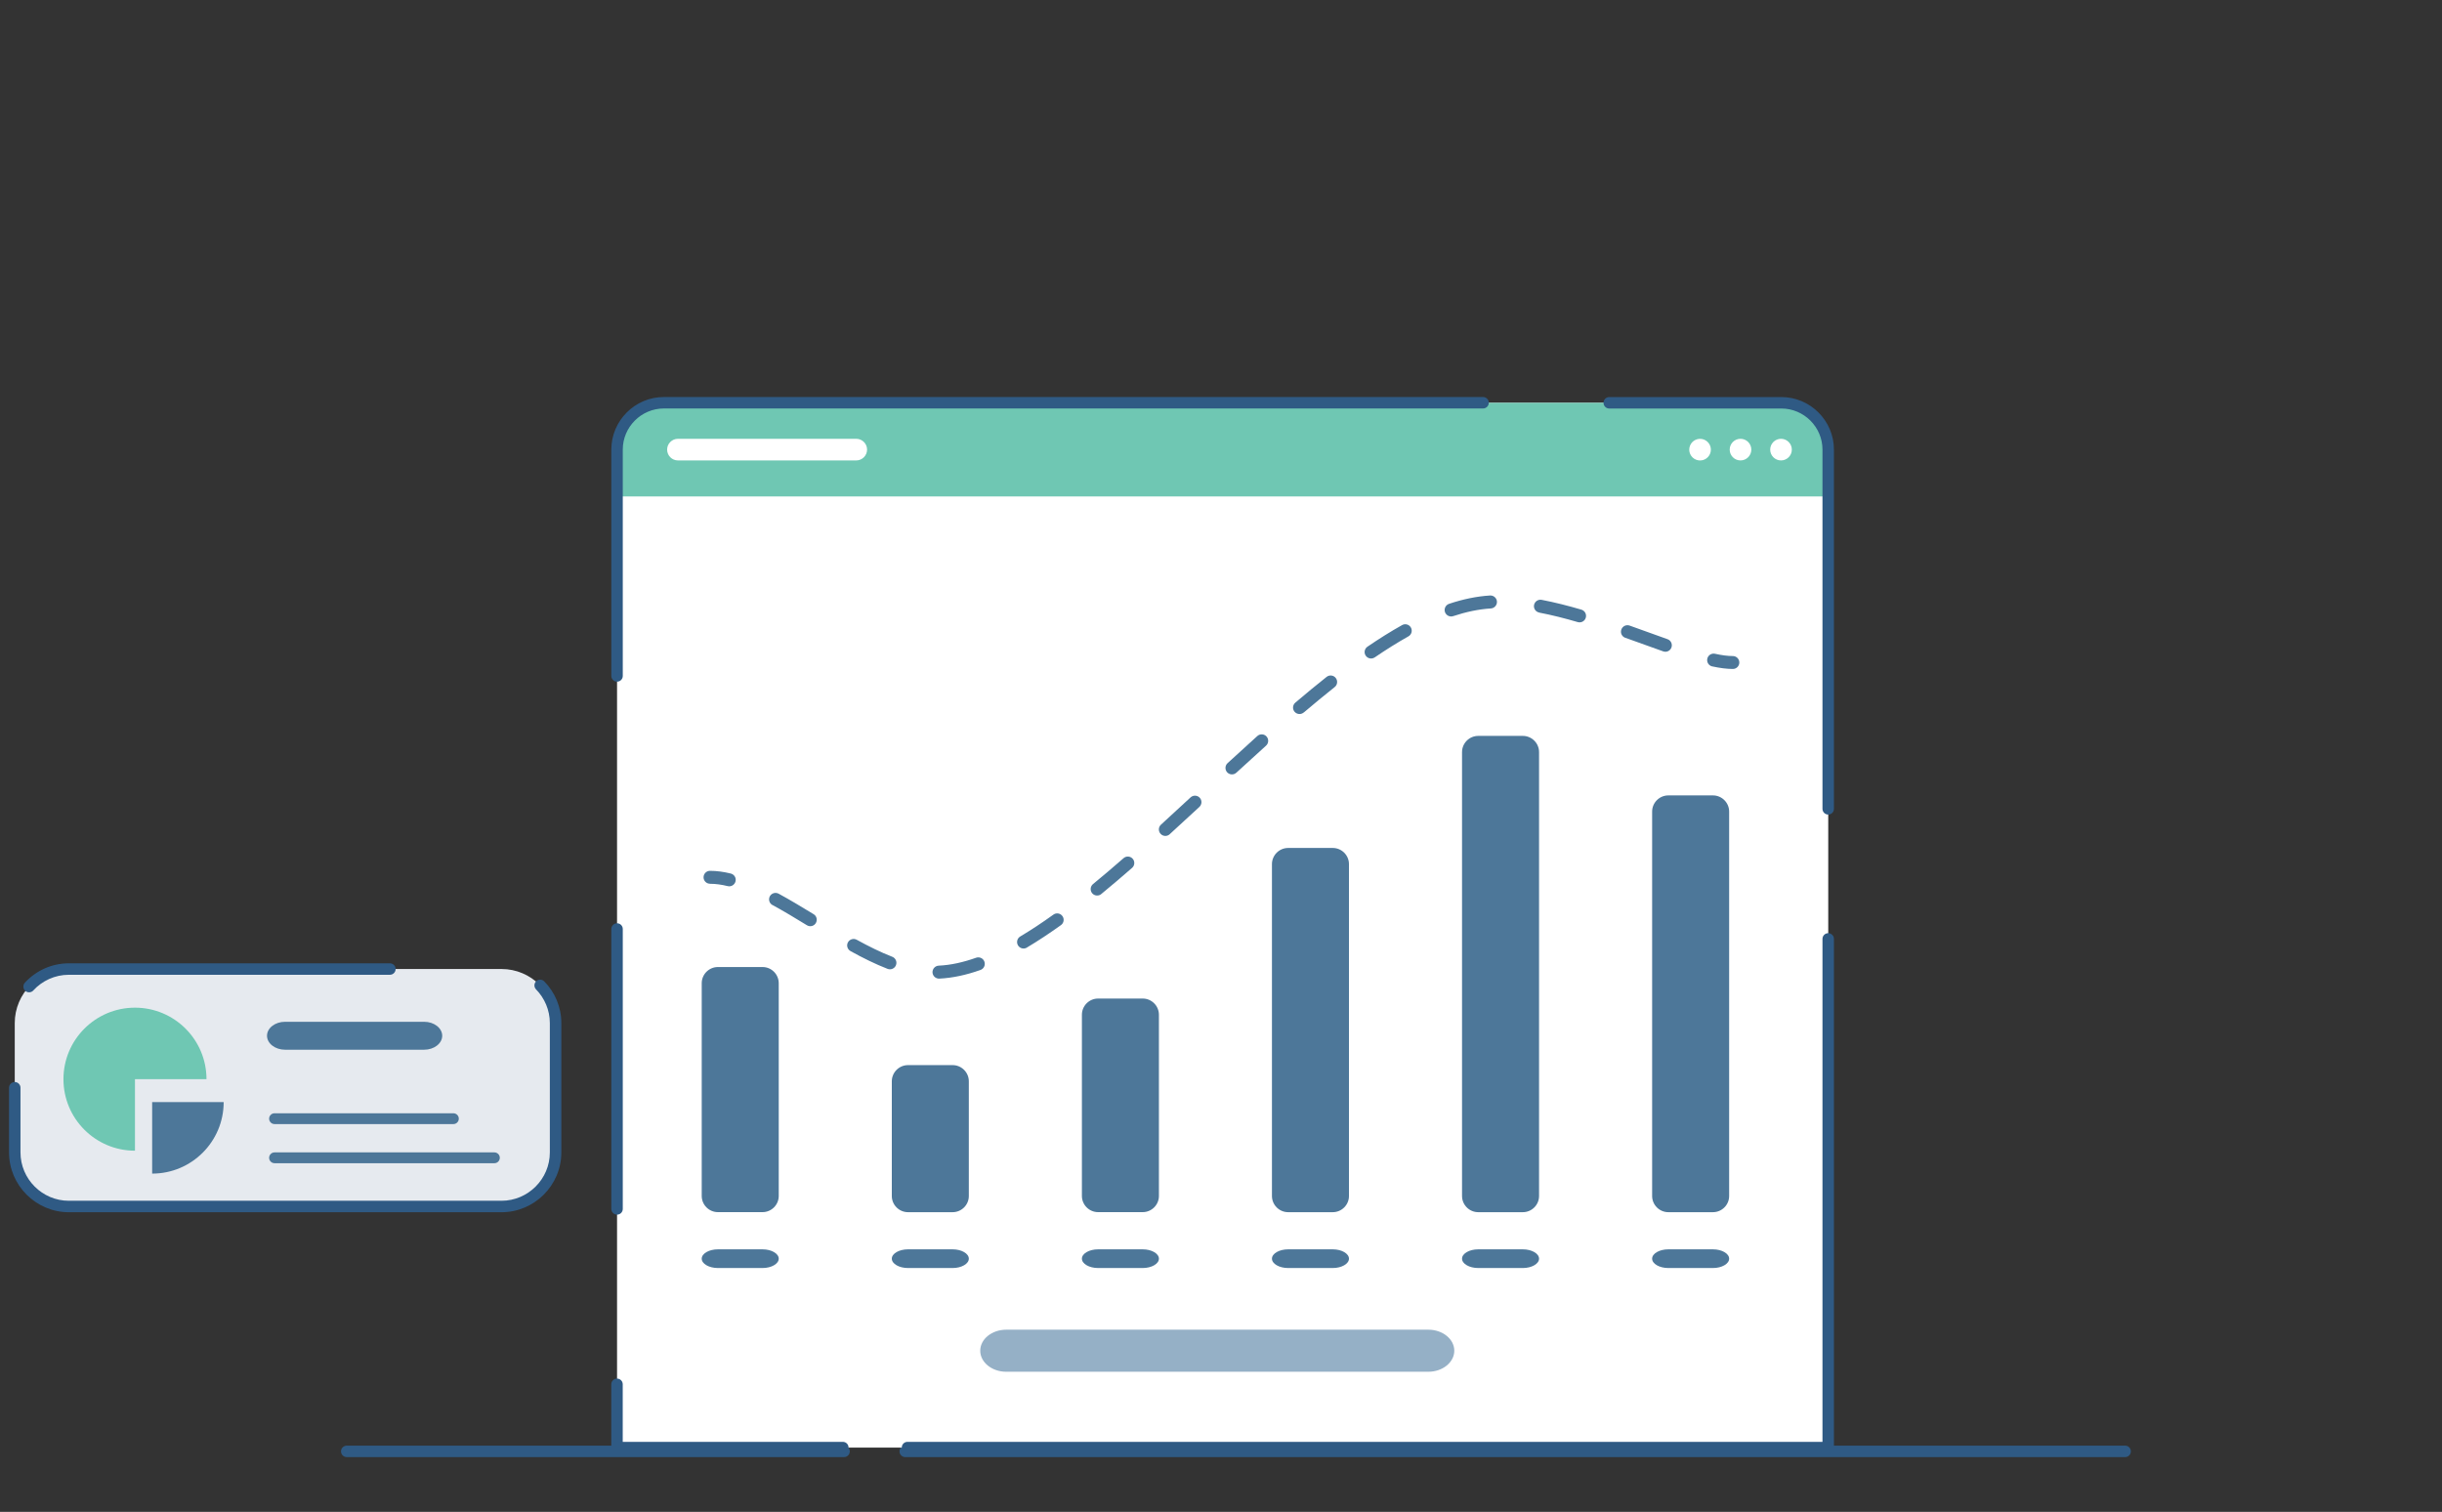 <svg xmlns="http://www.w3.org/2000/svg" id="uuid-6abd5fd0-d794-45cf-859e-33548119e4d1" viewBox="0 0 533 330"><rect x="0" y="0" width="533" height="330" fill="#333333" stroke="none"/><defs><style>.uuid-ac6ba7fe-6e57-4cc5-bd85-832429665332{fill:#95b0c6;}.uuid-ac6ba7fe-6e57-4cc5-bd85-832429665332,.uuid-572ab526-6a03-43c0-bbf6-ab518245d9ff,.uuid-ee6fce6e-f170-4da3-9be3-b90c0a8e414f,.uuid-4cf8d1a6-4a79-49d3-95b7-e61f0189ccb1,.uuid-4c529a08-ee90-4c70-bbe0-fe5c3c09c67a,.uuid-59783888-fafd-4f4f-9caf-fae355c96476,.uuid-d6181592-d475-414d-abe8-a8f7774cd88b{stroke-width:0px;}.uuid-572ab526-6a03-43c0-bbf6-ab518245d9ff,.uuid-59783888-fafd-4f4f-9caf-fae355c96476{fill:#4d7799;}.uuid-ee6fce6e-f170-4da3-9be3-b90c0a8e414f{fill:#fff;}.uuid-4cf8d1a6-4a79-49d3-95b7-e61f0189ccb1{fill:#e6eaef;}.uuid-4c529a08-ee90-4c70-bbe0-fe5c3c09c67a{fill:#2f5a84;}.uuid-4c529a08-ee90-4c70-bbe0-fe5c3c09c67a,.uuid-59783888-fafd-4f4f-9caf-fae355c96476{fill-rule:evenodd;}.uuid-d6181592-d475-414d-abe8-a8f7774cd88b{fill:#6fc7b3;}</style></defs><path class="uuid-4c529a08-ee90-4c70-bbe0-fe5c3c09c67a" d="M463.84,315.55H197.58c-.69,0-1.25.56-1.25,1.25s.56,1.25,1.25,1.25h266.26c.69,0,1.25-.56,1.25-1.25s-.56-1.25-1.25-1.25Z"></path><path class="uuid-4c529a08-ee90-4c70-bbe0-fe5c3c09c67a" d="M184.23,315.55h-108.55c-.69,0-1.25.56-1.25,1.25s.56,1.25,1.25,1.25h108.55c.69,0,1.25-.56,1.25-1.25s-.56-1.25-1.25-1.25Z"></path><path class="uuid-ee6fce6e-f170-4da3-9be3-b90c0a8e414f" d="M399.04,98.14v217.84H134.68V98.14c0-5.62,4.6-10.22,10.22-10.22h243.91c5.62,0,10.22,4.6,10.22,10.22h0Z"></path><path class="uuid-d6181592-d475-414d-abe8-a8f7774cd88b" d="M399.04,98.14v10.22H134.68s0-10.22,0-10.22c0-5.62,4.6-10.22,10.22-10.22h243.91c5.62,0,10.22,4.6,10.22,10.22h0Z"></path><circle class="uuid-ee6fce6e-f170-4da3-9be3-b90c0a8e414f" cx="388.73" cy="98.14" r="2.36"></circle><circle class="uuid-ee6fce6e-f170-4da3-9be3-b90c0a8e414f" cx="379.89" cy="98.14" r="2.36"></circle><circle class="uuid-ee6fce6e-f170-4da3-9be3-b90c0a8e414f" cx="371.04" cy="98.14" r="2.36" transform="translate(214.74 448.67) rotate(-80.78)"></circle><path class="uuid-ee6fce6e-f170-4da3-9be3-b90c0a8e414f" d="M189.25,98.14c0,1.3-1.06,2.36-2.36,2.36h-38.92c-1.3,0-2.36-1.06-2.36-2.36s1.06-2.36,2.36-2.36h38.92c1.3,0,2.36,1.06,2.36,2.36Z"></path><path class="uuid-4c529a08-ee90-4c70-bbe0-fe5c3c09c67a" d="M135.93,314.72h48.03c.69,0,1.25.56,1.25,1.25s-.56,1.25-1.25,1.25h-49.29c-.69,0-1.25-.56-1.25-1.25v-13.81c0-.69.56-1.25,1.25-1.25s1.25.56,1.25,1.25v12.56h0Z"></path><path class="uuid-4c529a08-ee90-4c70-bbe0-fe5c3c09c67a" d="M135.93,263.88v-61.1c0-.69-.56-1.25-1.25-1.25s-1.25.56-1.25,1.25v61.1c0,.69.56,1.25,1.25,1.25s1.25-.56,1.25-1.25Z"></path><path class="uuid-4c529a08-ee90-4c70-bbe0-fe5c3c09c67a" d="M135.93,147.54v-49.41c0-4.93,4.04-8.97,8.97-8.97h178.8c.69,0,1.25-.56,1.25-1.25s-.56-1.25-1.25-1.25h-178.8c-6.31,0-11.47,5.16-11.47,11.47v49.41c0,.69.56,1.25,1.25,1.25s1.25-.56,1.25-1.25Z"></path><path class="uuid-4c529a08-ee90-4c70-bbe0-fe5c3c09c67a" d="M351.24,89.17h37.57c4.93,0,8.97,4.04,8.97,8.97v78.41c0,.69.56,1.25,1.25,1.25s1.25-.56,1.25-1.25v-78.41c0-6.31-5.16-11.47-11.47-11.47h-37.57c-.69,0-1.25.56-1.25,1.25s.56,1.25,1.25,1.25h0Z"></path><path class="uuid-4c529a08-ee90-4c70-bbe0-fe5c3c09c67a" d="M397.78,314.72v-109.78c0-.69.56-1.25,1.25-1.25s1.25.56,1.25,1.25v111.03c0,.69-.56,1.25-1.25,1.25h-200.96c-.69,0-1.25-.56-1.25-1.25s.56-1.25,1.25-1.25h199.7Z"></path><path class="uuid-ac6ba7fe-6e57-4cc5-bd85-832429665332" d="M317.42,294.83c0,2.52-2.54,4.59-5.65,4.59h-92.16c-3.11,0-5.66-2.06-5.66-4.59s2.54-4.59,5.66-4.59h92.16c3.11,0,5.65,2.06,5.65,4.59Z"></path><path class="uuid-572ab526-6a03-43c0-bbf6-ab518245d9ff" d="M169.97,214.61c0-1.94-1.59-3.53-3.53-3.53h-9.75c-1.94,0-3.53,1.59-3.53,3.53v46.44c0,1.94,1.59,3.53,3.53,3.53h9.75c1.94,0,3.53-1.59,3.53-3.53v-46.44Z"></path><path class="uuid-572ab526-6a03-43c0-bbf6-ab518245d9ff" d="M169.97,274.74c0-1.12-1.59-2.04-3.53-2.04h-9.75c-1.94,0-3.53.92-3.53,2.04s1.59,2.04,3.53,2.04h9.75c1.94,0,3.53-.92,3.53-2.04Z"></path><path class="uuid-572ab526-6a03-43c0-bbf6-ab518245d9ff" d="M211.46,274.74c0-1.12-1.59-2.04-3.53-2.04h-9.75c-1.94,0-3.53.92-3.53,2.04s1.59,2.04,3.53,2.04h9.75c1.94,0,3.53-.92,3.53-2.04Z"></path><path class="uuid-572ab526-6a03-43c0-bbf6-ab518245d9ff" d="M252.95,274.74c0-1.12-1.59-2.04-3.53-2.04h-9.75c-1.94,0-3.53.92-3.53,2.04s1.59,2.04,3.53,2.04h9.75c1.94,0,3.53-.92,3.53-2.04Z"></path><path class="uuid-572ab526-6a03-43c0-bbf6-ab518245d9ff" d="M294.43,274.74c0-1.12-1.59-2.04-3.53-2.04h-9.75c-1.94,0-3.53.92-3.53,2.04s1.59,2.04,3.53,2.04h9.75c1.94,0,3.53-.92,3.53-2.04Z"></path><path class="uuid-572ab526-6a03-43c0-bbf6-ab518245d9ff" d="M335.92,274.74c0-1.12-1.59-2.04-3.53-2.04h-9.75c-1.94,0-3.53.92-3.53,2.04s1.59,2.04,3.53,2.04h9.75c1.94,0,3.53-.92,3.53-2.04Z"></path><path class="uuid-572ab526-6a03-43c0-bbf6-ab518245d9ff" d="M377.41,274.74c0-1.12-1.59-2.04-3.53-2.04h-9.75c-1.94,0-3.53.92-3.53,2.04s1.59,2.04,3.53,2.04h9.75c1.94,0,3.53-.92,3.53-2.04Z"></path><path class="uuid-572ab526-6a03-43c0-bbf6-ab518245d9ff" d="M211.46,236.02c0-1.94-1.59-3.53-3.53-3.53h-9.75c-1.94,0-3.53,1.59-3.53,3.53v25.04c0,1.94,1.59,3.53,3.53,3.53h9.75c1.94,0,3.53-1.59,3.53-3.53v-25.04Z"></path><path class="uuid-572ab526-6a03-43c0-bbf6-ab518245d9ff" d="M252.95,221.49c0-1.94-1.59-3.53-3.53-3.53h-9.75c-1.94,0-3.53,1.59-3.53,3.53v39.56c0,1.94,1.59,3.53,3.53,3.53h9.75c1.94,0,3.53-1.59,3.53-3.53v-39.56Z"></path><path class="uuid-572ab526-6a03-43c0-bbf6-ab518245d9ff" d="M294.43,188.62c0-1.94-1.59-3.53-3.53-3.53h-9.75c-1.94,0-3.53,1.59-3.53,3.53v72.44c0,1.94,1.59,3.53,3.53,3.53h9.75c1.94,0,3.53-1.59,3.53-3.53v-72.44Z"></path><path class="uuid-572ab526-6a03-43c0-bbf6-ab518245d9ff" d="M335.92,164.16c0-1.94-1.59-3.53-3.53-3.53h-9.75c-1.94,0-3.53,1.59-3.53,3.53v96.9c0,1.94,1.59,3.53,3.53,3.53h9.75c1.94,0,3.53-1.59,3.53-3.53v-96.9h0Z"></path><path class="uuid-572ab526-6a03-43c0-bbf6-ab518245d9ff" d="M377.41,177.15c0-1.94-1.59-3.53-3.53-3.53h-9.75c-1.94,0-3.53,1.59-3.53,3.53v83.91c0,1.94,1.59,3.53,3.53,3.53h9.75c1.94,0,3.53-1.59,3.53-3.53v-83.91Z"></path><path class="uuid-59783888-fafd-4f4f-9caf-fae355c96476" d="M154.97,192.91c1.24,0,2.53.18,3.86.51.76.19,1.52-.28,1.71-1.04.19-.76-.28-1.52-1.04-1.71-1.56-.38-3.07-.59-4.53-.59-.78,0-1.41.63-1.41,1.41s.63,1.41,1.41,1.41Z"></path><path class="uuid-59783888-fafd-4f4f-9caf-fae355c96476" d="M205.02,213.61c2.89-.14,5.89-.79,8.98-1.89.74-.26,1.12-1.07.86-1.81-.26-.74-1.07-1.12-1.81-.86-2.81,1-5.54,1.61-8.17,1.73-.78.04-1.38.7-1.35,1.48.04.78.7,1.38,1.48,1.35h0ZM185.63,207.6c2.71,1.5,5.42,2.84,8.1,3.88.73.28,1.55-.08,1.83-.81.28-.73-.08-1.55-.81-1.83-2.56-.99-5.15-2.28-7.75-3.71-.68-.38-1.54-.13-1.92.55-.38.68-.13,1.54.56,1.92h0ZM224.13,206.83c2.44-1.45,4.92-3.1,7.44-4.9.63-.45.78-1.34.32-1.97-.45-.63-1.34-.78-1.97-.32-2.45,1.76-4.87,3.36-7.24,4.77-.67.4-.89,1.27-.49,1.94.4.67,1.27.89,1.94.49ZM168.6,197.54c2.46,1.34,4.98,2.86,7.52,4.42.67.41,1.54.2,1.94-.47s.2-1.54-.47-1.94c-2.59-1.58-5.14-3.12-7.64-4.48-.69-.37-1.54-.12-1.92.56-.37.69-.12,1.54.56,1.92ZM240.35,195.16c2.23-1.83,4.47-3.74,6.74-5.72.59-.51.65-1.41.14-1.99-.51-.59-1.41-.65-1.99-.14-2.24,1.96-4.47,3.85-6.67,5.66-.6.49-.69,1.39-.2,1.99.49.6,1.39.69,1.99.2ZM255.3,182.09c2.15-1.96,4.31-3.96,6.48-5.96.57-.53.61-1.43.08-2-.53-.57-1.42-.61-2-.08-2.16,2-4.32,3.99-6.46,5.95-.58.53-.62,1.42-.09,2,.53.58,1.42.62,2,.09h0ZM269.84,168.67c2.16-1.99,4.33-3.97,6.49-5.91.58-.52.63-1.42.11-2-.52-.58-1.42-.63-2-.11-2.17,1.95-4.34,3.94-6.51,5.93-.57.53-.61,1.42-.08,2,.53.57,1.42.61,2,.08h0ZM284.56,155.53c2.26-1.92,4.51-3.78,6.75-5.56.61-.48.72-1.37.23-1.99-.48-.61-1.37-.72-1.99-.23-2.26,1.79-4.54,3.67-6.83,5.62-.59.51-.67,1.4-.16,1.99.51.59,1.4.67,1.99.16h0ZM300.06,143.49c2.48-1.69,4.93-3.23,7.35-4.59.68-.38.92-1.24.54-1.92-.38-.68-1.24-.92-1.92-.54-2.49,1.39-5.02,2.98-7.57,4.72-.64.44-.81,1.32-.37,1.96.44.64,1.32.81,1.96.37h0ZM354.74,139.21c2.87,1.02,5.65,2.04,8.28,2.97.74.26,1.54-.12,1.8-.86.26-.74-.13-1.54-.86-1.8-2.62-.93-5.4-1.95-8.27-2.97-.74-.26-1.54.12-1.81.86s.12,1.54.86,1.81ZM335.97,133.72c2.77.53,5.59,1.25,8.4,2.07.75.22,1.53-.21,1.75-.96.22-.75-.21-1.54-.96-1.76-2.9-.85-5.8-1.59-8.67-2.14-.77-.15-1.51.36-1.66,1.12-.15.77.36,1.51,1.12,1.65h0ZM317.17,134.49c2.81-.93,5.56-1.52,8.23-1.68.78-.05,1.37-.72,1.33-1.5-.05-.78-.72-1.37-1.5-1.33-2.91.18-5.9.8-8.95,1.82-.74.25-1.14,1.05-.9,1.79.25.74,1.05,1.14,1.79.9Z"></path><path class="uuid-59783888-fafd-4f4f-9caf-fae355c96476" d="M373.72,145.46c1.68.36,3.19.56,4.5.56.78,0,1.41-.63,1.41-1.41s-.63-1.41-1.41-1.41c-1.14,0-2.45-.18-3.9-.5-.76-.16-1.52.32-1.68,1.09-.16.76.32,1.51,1.09,1.68h0Z"></path><path class="uuid-4cf8d1a6-4a79-49d3-95b7-e61f0189ccb1" d="M121.27,251.54c0,6.49-5.31,11.81-11.81,11.81H15.03c-6.49,0-11.81-5.31-11.81-11.81v-28.22c0-6.49,5.31-11.81,11.81-11.81h94.43c6.49,0,11.81,5.31,11.81,11.81v28.22Z"></path><path class="uuid-4c529a08-ee90-4c70-bbe0-fe5c3c09c67a" d="M117,215.96c1.86,1.91,3.01,4.51,3.01,7.36v28.22c0,5.81-4.75,10.56-10.56,10.56H15.03c-5.81,0-10.56-4.75-10.56-10.56v-14.11c0-.69-.56-1.25-1.25-1.25s-1.25.56-1.25,1.25v14.11c0,7.18,5.88,13.06,13.06,13.06h94.43c7.18,0,13.06-5.88,13.06-13.06v-28.22c0-3.54-1.42-6.75-3.73-9.11-.48-.49-1.28-.5-1.77-.02-.49.48-.5,1.28-.02,1.77h0Z"></path><path class="uuid-4c529a08-ee90-4c70-bbe0-fe5c3c09c67a" d="M7.27,216.19c1.93-2.1,4.7-3.42,7.76-3.42h70.07c.69,0,1.25-.56,1.25-1.25s-.56-1.25-1.25-1.25H15.03c-3.79,0-7.21,1.63-9.6,4.23-.47.51-.43,1.3.07,1.77.51.47,1.3.43,1.77-.07h0Z"></path><path class="uuid-d6181592-d475-414d-abe8-a8f7774cd88b" d="M45.07,235.56h-15.61v15.61c-8.62,0-15.61-6.99-15.61-15.61s6.99-15.61,15.61-15.61,15.61,6.99,15.61,15.61Z"></path><path class="uuid-572ab526-6a03-43c0-bbf6-ab518245d9ff" d="M48.82,240.56c0,8.63-6.99,15.61-15.61,15.61v-15.61h15.61Z"></path><path class="uuid-572ab526-6a03-43c0-bbf6-ab518245d9ff" d="M96.52,226.08c0,1.68-1.77,3.05-3.94,3.05h-30.36c-2.17,0-3.94-1.37-3.94-3.05s1.77-3.05,3.94-3.05h30.36c2.16,0,3.94,1.37,3.94,3.05Z"></path><path class="uuid-59783888-fafd-4f4f-9caf-fae355c96476" d="M59.92,245.36h39.04c.65,0,1.18-.53,1.18-1.18s-.53-1.18-1.18-1.18h-39.04c-.65,0-1.18.53-1.18,1.18s.53,1.18,1.18,1.18Z"></path><path class="uuid-59783888-fafd-4f4f-9caf-fae355c96476" d="M59.92,253.9h47.99c.65,0,1.18-.53,1.18-1.18s-.53-1.18-1.18-1.18h-47.99c-.65,0-1.18.53-1.18,1.18s.53,1.18,1.18,1.18Z"></path></svg>